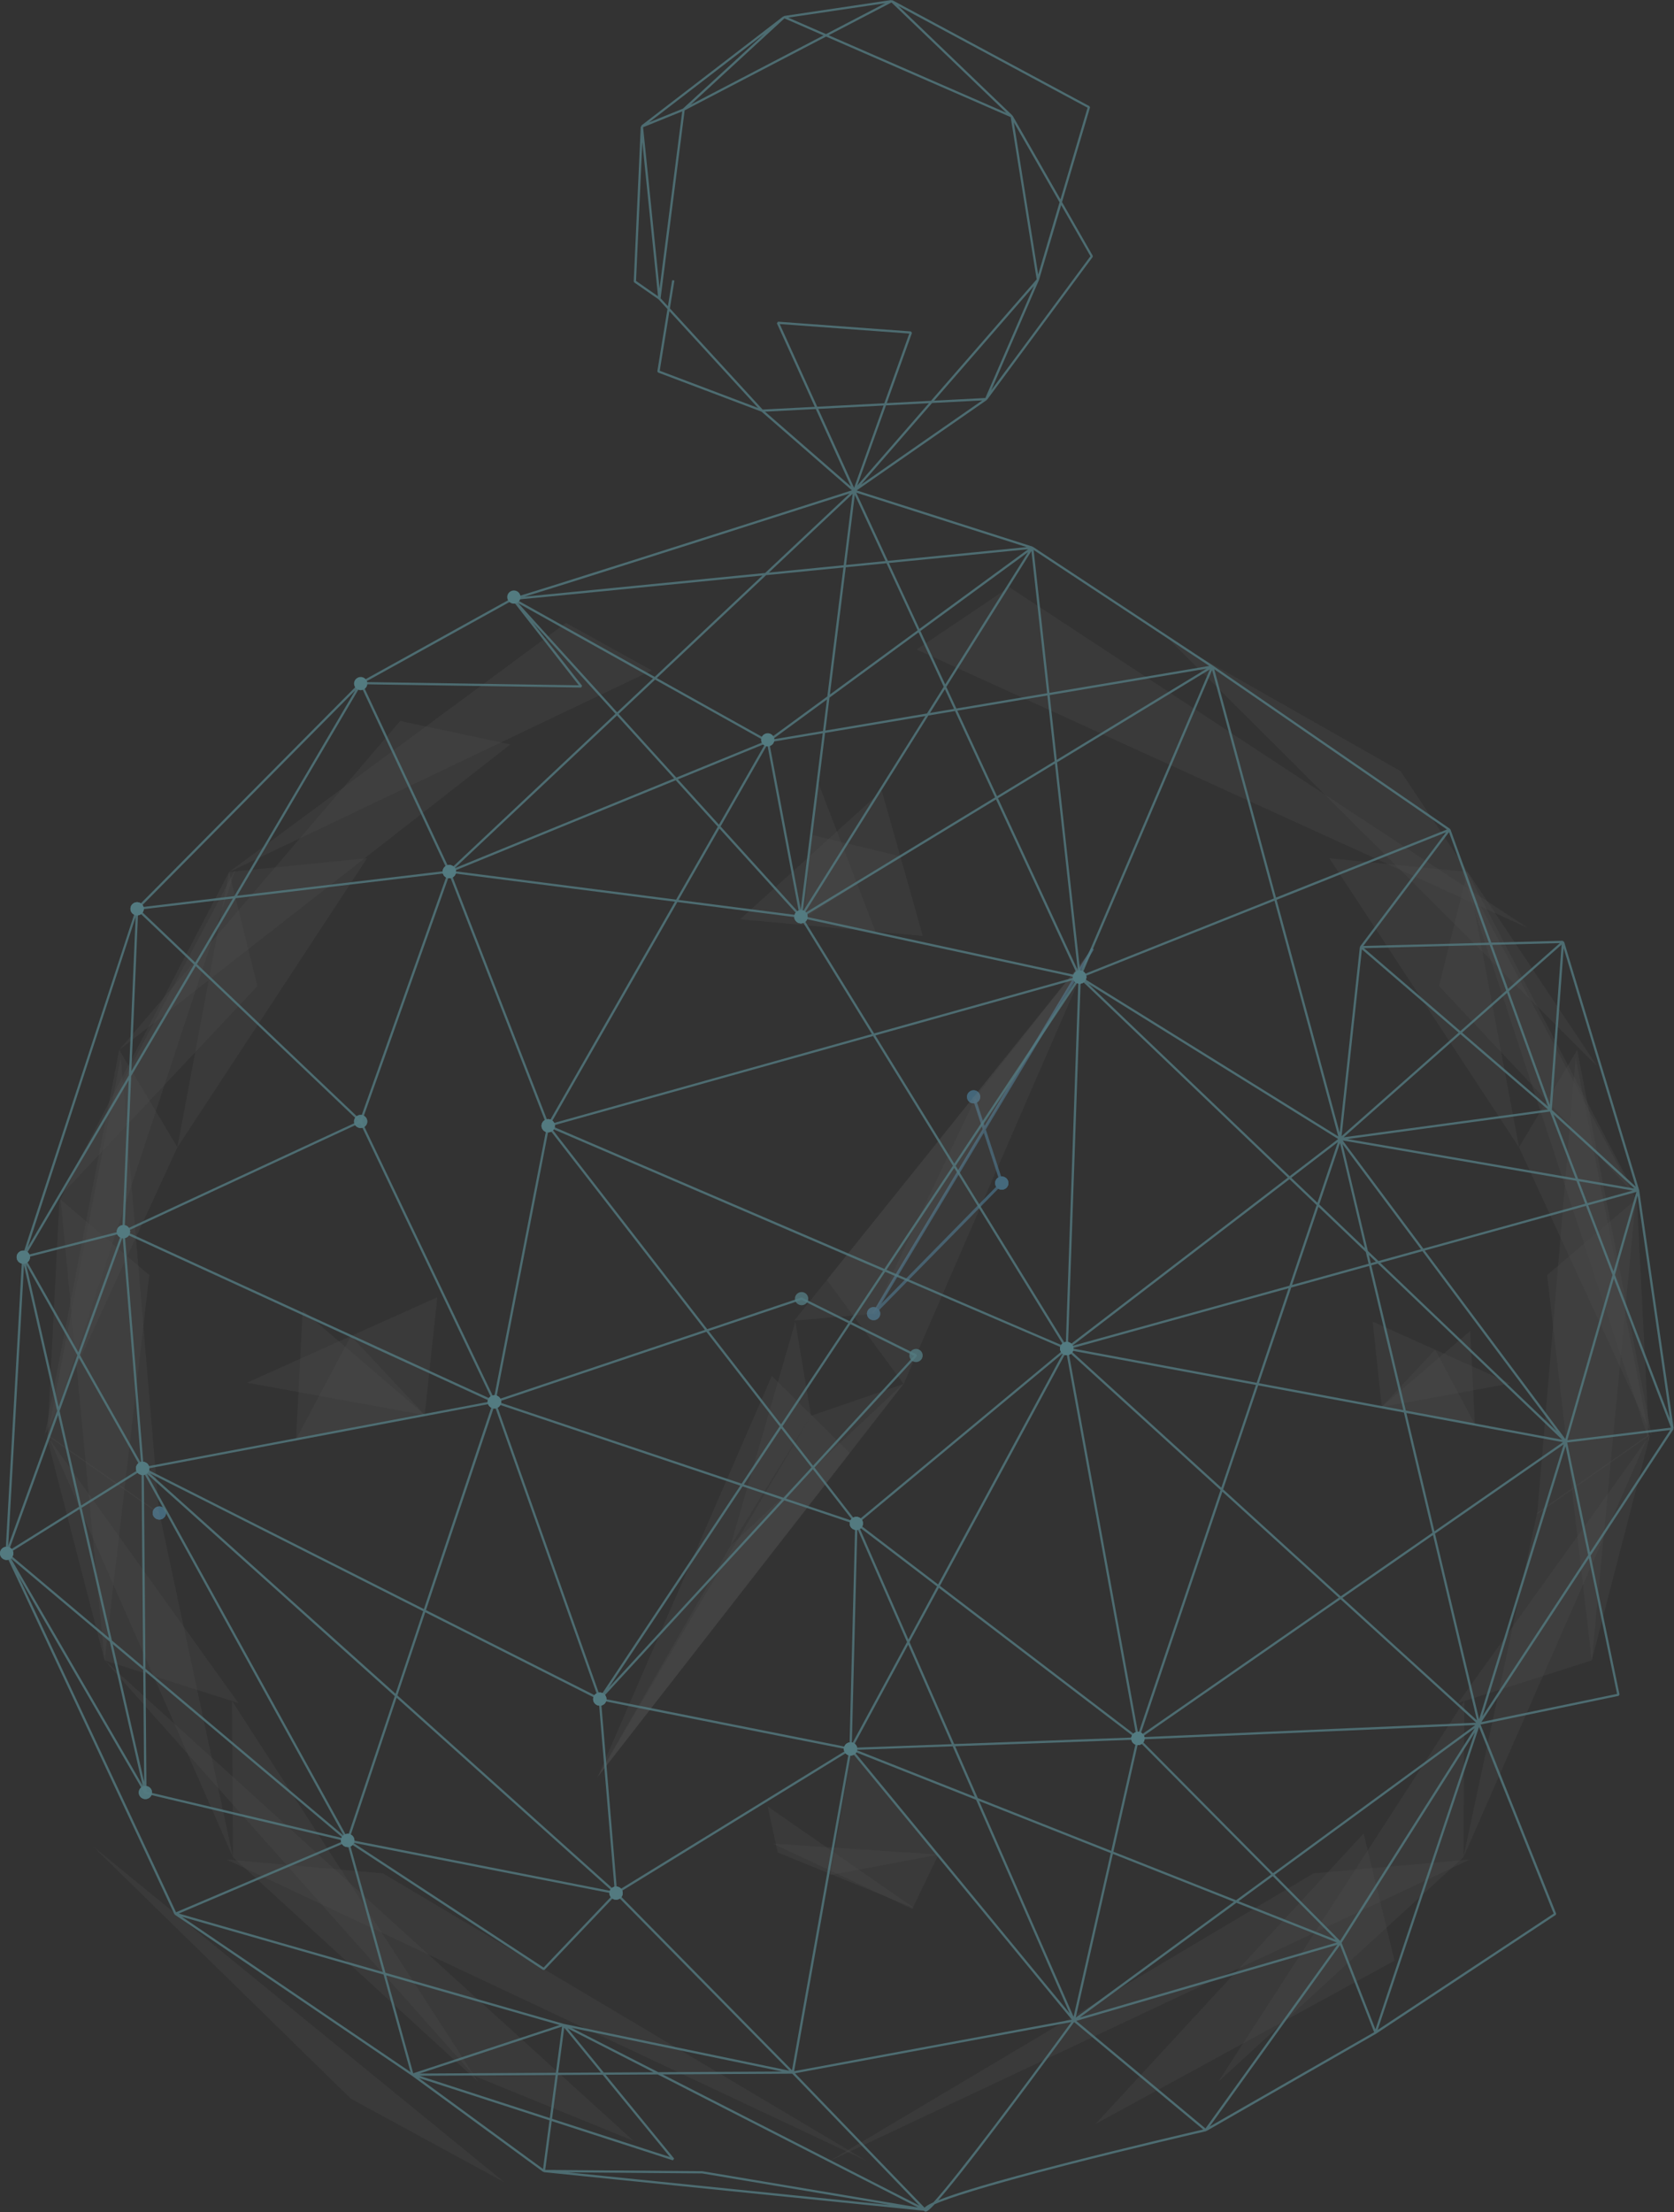 <svg viewBox="0 0 882 1165" fill="none" xmlns="http://www.w3.org/2000/svg">
<rect x="0" y="0" width="882" height="1165" fill="#333333" stroke="none"/>
<g opacity="0.5">
<g opacity="0.8">
<path opacity="0.8" d="M460.836 692.357L459.632 691.446L517.733 594.687L512.243 577.857L513.693 577.397L518.776 592.938L575.046 499.223L576.36 499.99L519.399 594.857L528.541 622.842L528.363 623.599L460.836 692.357ZM518.362 596.593L464.247 686.716L526.949 622.877L518.362 596.593Z" fill="#5FB9E9"/>
<path opacity="0.8" d="M457.036 693.122C457.295 693.757 457.738 694.302 458.311 694.688C458.883 695.074 459.558 695.284 460.251 695.291C460.944 695.298 461.623 695.102 462.203 694.728C462.783 694.353 463.238 693.817 463.51 693.187C463.782 692.558 463.859 691.862 463.731 691.19C463.603 690.517 463.276 689.896 462.791 689.407C462.306 688.918 461.685 688.582 461.007 688.441C460.329 688.3 459.624 688.361 458.981 688.616C458.554 688.786 458.165 689.037 457.836 689.355C457.507 689.673 457.244 690.052 457.064 690.471C456.883 690.889 456.788 691.339 456.783 691.794C456.778 692.249 456.864 692.7 457.036 693.122Z" fill="#5FB9E9"/>
<path opacity="0.8" d="M524.561 624.366C524.819 625.002 525.262 625.547 525.834 625.934C526.406 626.32 527.082 626.53 527.775 626.538C528.468 626.545 529.147 626.349 529.728 625.975C530.308 625.601 530.763 625.065 531.035 624.435C531.307 623.805 531.384 623.11 531.256 622.436C531.128 621.763 530.801 621.143 530.316 620.654C529.831 620.164 529.211 619.828 528.532 619.687C527.854 619.547 527.149 619.608 526.506 619.863C525.644 620.206 524.955 620.873 524.591 621.717C524.226 622.561 524.215 623.514 524.561 624.366Z" fill="#5FB9E9"/>
<path opacity="0.8" d="M509.718 578.938C509.977 579.573 510.421 580.118 510.993 580.504C511.565 580.891 512.24 581.1 512.933 581.107C513.626 581.114 514.305 580.918 514.885 580.544C515.466 580.169 515.92 579.633 516.192 579.004C516.464 578.374 516.541 577.679 516.413 577.006C516.285 576.333 515.958 575.713 515.473 575.223C514.988 574.734 514.368 574.398 513.69 574.257C513.011 574.116 512.306 574.177 511.663 574.432C511.236 574.602 510.846 574.853 510.517 575.171C510.188 575.489 509.925 575.868 509.745 576.287C509.564 576.705 509.469 577.155 509.464 577.61C509.46 578.065 509.546 578.516 509.718 578.938Z" fill="#5FB9E9"/>
<path opacity="0.8" d="M80.696 798.108C80.954 798.743 81.398 799.288 81.97 799.674C82.542 800.061 83.218 800.27 83.91 800.277C84.603 800.284 85.283 800.088 85.863 799.714C86.443 799.339 86.898 798.803 87.17 798.174C87.442 797.544 87.518 796.849 87.39 796.176C87.262 795.503 86.935 794.883 86.451 794.393C85.966 793.904 85.345 793.568 84.667 793.427C83.989 793.286 83.284 793.347 82.641 793.602C81.778 793.945 81.089 794.613 80.724 795.457C80.36 796.302 80.349 797.256 80.696 798.108Z" fill="#5FB9E9"/>
<path opacity="0.8" d="M80.696 798.108C80.954 798.743 81.398 799.288 81.97 799.674C82.542 800.061 83.218 800.27 83.91 800.277C84.603 800.284 85.283 800.088 85.863 799.714C86.443 799.339 86.898 798.803 87.17 798.174C87.442 797.544 87.518 796.849 87.39 796.176C87.262 795.503 86.935 794.883 86.451 794.393C85.966 793.904 85.345 793.568 84.667 793.427C83.989 793.286 83.284 793.347 82.641 793.602C81.778 793.945 81.089 794.613 80.724 795.457C80.36 796.302 80.349 797.256 80.696 798.108Z" fill="#5FB9E9"/>
<path opacity="0.8" d="M457.036 693.122C457.295 693.757 457.738 694.302 458.311 694.688C458.883 695.074 459.558 695.284 460.251 695.291C460.944 695.298 461.623 695.102 462.204 694.728C462.784 694.353 463.238 693.817 463.51 693.187C463.782 692.558 463.859 691.862 463.731 691.19C463.603 690.517 463.276 689.896 462.791 689.407C462.306 688.918 461.686 688.582 461.007 688.441C460.329 688.3 459.624 688.361 458.981 688.616C458.554 688.786 458.164 689.036 457.835 689.355C457.506 689.673 457.243 690.052 457.063 690.47C456.882 690.889 456.787 691.339 456.782 691.794C456.778 692.249 456.864 692.7 457.036 693.122Z" fill="#5FB9E9"/>
<path opacity="0.8" d="M524.561 624.366C524.819 625.002 525.262 625.547 525.834 625.934C526.406 626.32 527.082 626.53 527.775 626.538C528.468 626.545 529.147 626.349 529.728 625.975C530.308 625.601 530.763 625.065 531.035 624.435C531.307 623.805 531.384 623.11 531.256 622.436C531.128 621.763 530.801 621.143 530.316 620.654C529.831 620.164 529.211 619.828 528.532 619.687C527.854 619.547 527.149 619.608 526.506 619.863C525.644 620.206 524.955 620.873 524.591 621.717C524.226 622.561 524.215 623.514 524.561 624.366Z" fill="#5FB9E9"/>
<path opacity="0.8" d="M509.718 578.938C509.977 579.573 510.421 580.118 510.993 580.504C511.565 580.891 512.24 581.1 512.933 581.107C513.626 581.114 514.305 580.918 514.885 580.544C515.466 580.169 515.92 579.633 516.192 579.004C516.464 578.374 516.541 577.679 516.413 577.006C516.285 576.333 515.958 575.713 515.473 575.223C514.988 574.734 514.368 574.398 513.69 574.257C513.011 574.116 512.306 574.177 511.663 574.432C511.236 574.602 510.846 574.853 510.517 575.171C510.188 575.489 509.925 575.868 509.745 576.287C509.564 576.705 509.469 577.155 509.464 577.61C509.46 578.065 509.546 578.516 509.718 578.938Z" fill="#5FB9E9"/>
<path opacity="0.8" d="M80.696 798.108C80.954 798.743 81.398 799.288 81.97 799.674C82.542 800.061 83.218 800.27 83.91 800.277C84.603 800.284 85.283 800.088 85.863 799.714C86.443 799.339 86.898 798.803 87.17 798.174C87.442 797.544 87.518 796.849 87.39 796.176C87.262 795.503 86.935 794.883 86.451 794.393C85.966 793.904 85.345 793.568 84.667 793.427C83.989 793.286 83.284 793.347 82.641 793.602C81.778 793.945 81.089 794.613 80.724 795.457C80.36 796.302 80.349 797.256 80.696 798.108Z" fill="#5FB9E9"/>
<path opacity="0.8" d="M524.561 624.366C524.819 625.002 525.262 625.547 525.834 625.934C526.406 626.32 527.082 626.53 527.775 626.538C528.468 626.545 529.147 626.349 529.728 625.975C530.308 625.601 530.763 625.065 531.035 624.435C531.307 623.805 531.384 623.11 531.256 622.436C531.128 621.763 530.801 621.143 530.316 620.654C529.831 620.164 529.211 619.828 528.532 619.687C527.854 619.547 527.149 619.608 526.506 619.863C525.644 620.206 524.955 620.873 524.591 621.717C524.226 622.561 524.215 623.514 524.561 624.366Z" fill="#5FB9E9"/>
<g style="mix-blend-mode:screen" opacity="0.3">
<g style="mix-blend-mode:multiply" opacity="0.3">
<path d="M135.572 519.31L120.704 459.265L31.956 629.561L135.572 519.31Z" fill="white"/>
</g>
<g style="mix-blend-mode:multiply" opacity="0.3">
<path d="M193.364 452.011L120.705 459.265L93.457 604.212L193.364 452.011Z" fill="white"/>
</g>
<g style="mix-blend-mode:multiply" opacity="0.3">
<path d="M268.856 392.053L210.832 379.728L62.8 552.959L268.856 392.053Z" fill="white"/>
</g>
<g style="mix-blend-mode:multiply" opacity="0.3">
<path d="M343.367 353.079L298.208 328.067L120.705 459.265L343.367 353.079Z" fill="white"/>
</g>
<g style="mix-blend-mode:multiply" opacity="0.3">
<path d="M718.458 965.639L734.734 1032.58L577.298 1118.53L718.458 965.639Z" fill="white"/>
</g>
<g style="mix-blend-mode:multiply" opacity="0.3">
<path d="M476.116 728.86L427.296 745.626L314.932 935.752L476.116 728.86Z" fill="white"/>
</g>
<g style="mix-blend-mode:multiply" opacity="0.3">
<path d="M447.744 765.28L406.655 724.685L314.932 935.752L447.744 765.28Z" fill="white"/>
</g>
<g style="mix-blend-mode:multiply" opacity="0.3">
<path d="M460.289 691.83L514.339 577.408L575.703 499.612L460.289 691.83Z" fill="white"/>
</g>
<g style="mix-blend-mode:multiply" opacity="0.3">
<path d="M427.297 745.626L419.041 696.135L384.848 814.23L427.297 745.626Z" fill="white"/>
</g>
<g style="mix-blend-mode:multiply" opacity="0.3">
<path d="M575.703 499.612L418.478 695.514L460.289 691.83L575.703 499.612Z" fill="white"/>
</g>
<g style="mix-blend-mode:multiply" opacity="0.3">
<path d="M575.703 499.612L435.692 674.065L476.116 728.86L575.703 499.612Z" fill="white"/>
</g>
<g style="mix-blend-mode:multiply" opacity="0.3">
<path d="M461.536 491.371L422.892 482.46L430.896 411.686L461.536 491.371Z" fill="white"/>
</g>
<g style="mix-blend-mode:multiply" opacity="0.3">
<path d="M486.182 492.882L389.979 484.133L464.581 416.467L486.182 492.882Z" fill="white"/>
</g>
<g style="mix-blend-mode:multiply" opacity="0.3">
<path d="M223.779 745.223L130.186 728.179L230.366 683.235L223.779 745.223Z" fill="white"/>
</g>
<g style="mix-blend-mode:multiply" opacity="0.3">
<path d="M481.686 1004.91L404.497 951.42L409.76 975.577L481.686 1004.91Z" fill="white"/>
</g>
<g style="mix-blend-mode:multiply" opacity="0.3">
<path d="M494.411 976.734L448.792 922.241L437.448 987.464L494.411 976.734Z" fill="white"/>
</g>
<g style="mix-blend-mode:multiply" opacity="0.3">
<path d="M494.411 976.734L407.426 970.996L480.665 1005.35L494.411 976.734Z" fill="white"/>
</g>
<g style="mix-blend-mode:multiply" opacity="0.3">
<path d="M184.922 703.625L155.997 758.037L223.779 745.223L184.922 703.625Z" fill="white"/>
</g>
<g style="mix-blend-mode:multiply" opacity="0.3">
<path d="M427.406 439.643L423.823 483.447L474.344 451L427.406 439.643Z" fill="white"/>
</g>
<g style="mix-blend-mode:multiply" opacity="0.3">
<path d="M223.779 745.223L155.997 758.037L159.49 690.043L223.779 745.223Z" fill="white"/>
</g>
<g style="mix-blend-mode:multiply" opacity="0.3">
<path d="M728.037 740.945L795.777 728.609L723.269 696.08L728.037 740.945Z" fill="white"/>
</g>
<g style="mix-blend-mode:multiply" opacity="0.3">
<path d="M756.16 710.837L777.095 750.219L728.037 740.945L756.16 710.837Z" fill="white"/>
</g>
<g style="mix-blend-mode:multiply" opacity="0.3">
<path d="M728.037 740.945L777.095 750.219L774.567 701.007L728.037 740.945Z" fill="white"/>
</g>
<g style="mix-blend-mode:multiply" opacity="0.3">
<path d="M265.579 1149.16L49.153 972.539L184.881 1105.28L265.579 1149.16Z" fill="white"/>
</g>
<g style="mix-blend-mode:multiply" opacity="0.3">
<path d="M475.944 728.696L384.848 814.23L314.932 935.752L475.944 728.696Z" fill="white"/>
</g>
<g style="mix-blend-mode:multiply" opacity="0.3">
<path d="M201.742 986.613L456.484 1137.99L119.484 979.35L201.742 986.613Z" fill="white"/>
</g>
<g style="mix-blend-mode:multiply" opacity="0.3">
<path d="M122.25 895.824L251.768 1096.19L122.734 978.061L122.25 895.824Z" fill="white"/>
</g>
<g style="mix-blend-mode:multiply" opacity="0.3">
<path d="M55.117 874.434L333.742 1127.45L249.883 1093.27L55.117 874.434Z" fill="white"/>
</g>
<g style="mix-blend-mode:multiply" opacity="0.3">
<path d="M841.449 561.397L616.376 337.1L737.844 406.064L841.449 561.397Z" fill="white"/>
</g>
<g style="mix-blend-mode:multiply" opacity="0.3">
<path d="M804.802 488.609L531.752 309.229L482.974 342.043L804.802 488.609Z" fill="white"/>
</g>
<g style="mix-blend-mode:multiply" opacity="0.3">
<path d="M55.117 874.434L24.384 755.645L125.574 896.883L55.117 874.434Z" fill="white"/>
</g>
<g style="mix-blend-mode:multiply" opacity="0.3">
<path d="M93.457 604.212L62.8 552.959L23.577 755.958L93.457 604.212Z" fill="white"/>
</g>
<g style="mix-blend-mode:multiply" opacity="0.3">
<path d="M78.636 671.535L31.994 631.845L55.117 874.434L78.636 671.535Z" fill="white"/>
</g>
<g style="mix-blend-mode:multiply" opacity="0.3">
<path d="M122.734 978.061L25.114 755.564L83.948 796.816L122.734 978.061Z" fill="white"/>
</g>
<g style="mix-blend-mode:multiply" opacity="0.3">
<path d="M63.61 557.148L25.04 756.118L83.874 797.368L63.61 557.148Z" fill="white"/>
</g>
<g style="mix-blend-mode:multiply" opacity="0.3">
<path d="M24.884 759.175L31.305 632.526L123.957 457.973L24.884 759.175Z" fill="white"/>
</g>
<g style="mix-blend-mode:multiply" opacity="0.3">
<path d="M758.229 519.31L773.096 459.265L861.845 629.561L758.229 519.31Z" fill="white"/>
</g>
<g style="mix-blend-mode:multiply" opacity="0.3">
<path d="M700.437 452.011L773.096 459.265L800.344 604.212L700.437 452.011Z" fill="white"/>
</g>
<g style="mix-blend-mode:multiply" opacity="0.3">
<path d="M692.058 986.612L437.317 1137.99L774.316 979.35L692.058 986.612Z" fill="white"/>
</g>
<g style="mix-blend-mode:multiply" opacity="0.3">
<path d="M771.55 895.824L642.032 1096.19L771.066 978.061L771.55 895.824Z" fill="white"/>
</g>
<g style="mix-blend-mode:multiply" opacity="0.3">
<path d="M838.684 874.434L869.417 755.645L768.227 896.883L838.684 874.434Z" fill="white"/>
</g>
<g style="mix-blend-mode:multiply" opacity="0.3">
<path d="M800.344 604.212L831 552.959L870.224 755.958L800.344 604.212Z" fill="white"/>
</g>
<g style="mix-blend-mode:multiply" opacity="0.3">
<path d="M815.164 671.535L861.807 631.845L838.684 874.434L815.164 671.535Z" fill="white"/>
</g>
<g style="mix-blend-mode:multiply" opacity="0.3">
<path d="M771.067 978.061L868.687 755.564L809.852 796.816L771.067 978.061Z" fill="white"/>
</g>
<g style="mix-blend-mode:multiply" opacity="0.3">
<path d="M830.19 557.148L868.76 756.118L809.926 797.368L830.19 557.148Z" fill="white"/>
</g>
<g style="mix-blend-mode:multiply" opacity="0.3">
<path d="M868.916 759.175L862.496 632.526L769.844 457.973L868.916 759.175Z" fill="white"/>
</g>
</g>
<path opacity="0.8" d="M487.693 1164.77C487.587 1164.77 487.482 1164.75 487.381 1164.72C487.163 1164.65 486.981 1164.5 486.875 1164.3L286.522 1143.96V1143.71L286.216 1143.84L216.954 1093.12L92.092 1008.35L92.157 1008.22L91.884 1008.11L2.949 818.311L2.99 818.281L3.045 818.062L2.894 818.033L11.664 662.051L11.76 661.932L11.691 661.897L71.8 478.198L189.698 359.344L189.742 359.387L189.794 359.354L189.832 359.241L269.893 314.894L270.025 314.921L270.109 314.826C272.927 314.453 387.66 277.842 448.844 258.241L401.247 216.802L346.716 196.183L346.338 195.54L351.672 162.763L346.992 157.658L334.157 148.739L333.906 148.231L337.601 66.607L338.08 66.594L337.831 66.166L412.826 8.527L413.05 8.798L413.102 8.416L469.726 0L469.855 0.397L470.101 0.068L574.029 55.934L574.302 56.62L559.561 106.411L575.741 134.69L575.706 135.328L520.05 210.532L519.818 210.402L519.911 210.673L451.369 258.287L544.037 287.877L544.018 288.047L544.182 287.947L639.086 350.57H639.1L763.984 436.502L763.954 436.751L764.206 436.789L785.747 496.431L823.48 495.458L823.669 495.922L824.068 495.879L863.617 626.693L863.497 626.772H863.637L881.816 752.274L881.518 752.35L881.726 752.68L838.071 819.214L853.291 892.429L852.826 893.126L780.063 908.227L819.91 1007.8L819.689 1008.5L725.083 1071.02H725.064L725.048 1071.05L635.56 1122.34L635.44 1122.21L635.396 1122.41C635.027 1122.49 597.942 1131.03 561.367 1140.42C517.378 1151.72 499.584 1157.72 492.496 1160.82C489.282 1164.25 488.223 1164.77 487.693 1164.77ZM418.871 1091.89L487.14 1162.68C487.673 1162.05 488.924 1161.15 491.823 1159.84C504.237 1146.31 539.74 1098.87 564.477 1064.9L418.871 1091.89ZM287.263 1142.78L370.044 1143.46L483.647 1162.53L346.549 1092.5L319.06 1092.66L355.19 1136.81L354.542 1137.74L290.699 1117.06L287.263 1142.78ZM349.137 1092.49L484.451 1161.61L417.433 1092.1L349.137 1092.49ZM299.278 1144.06L469.351 1161.33L369.942 1144.63L299.278 1144.06ZM565.94 1064.91C563.205 1068.65 546.163 1092.01 528.85 1114.96C509.918 1140.05 499.822 1152.57 494.326 1158.78C502.984 1155.29 521.5 1149.43 561.055 1139.27C594.006 1130.81 627.373 1123.03 633.949 1121.51L565.94 1064.91ZM220.636 1094.34L286.123 1142.29L289.542 1116.67L220.636 1094.34ZM290.861 1115.86L352.996 1135.99L317.539 1092.66L293.935 1092.8L290.861 1115.86ZM567.078 1064.3L635.142 1120.95L704.71 1024.16L567.078 1064.3ZM706.039 1024.35L637.341 1119.94L724.003 1070.27L706.039 1024.35ZM220.989 1093.21L289.701 1115.48L292.726 1092.81L220.989 1093.21ZM296.132 1067.3L221.063 1092.03L292.887 1091.62L296.132 1067.3ZM203.449 1040.3L217.72 1091.89L294.838 1066.48L203.449 1040.3ZM297.275 1067.89L294.105 1091.62L316.59 1091.49L297.275 1067.89ZM299.122 1068.27L318.119 1091.49L344.284 1091.34L299.122 1068.27ZM301.036 1067.92L346.85 1091.32L412.068 1090.96L301.036 1067.92ZM95.839 1009.46L216.303 1091.24L202.106 1039.91L95.839 1009.46ZM448.513 922.46L418.423 1090.78L564.737 1063.65L448.513 922.46ZM296.996 1065.88L415.882 1090.54L324.608 997.867L286.943 1037.39L286.175 1037.48L184.189 970.65L203.085 1038.95L296.996 1065.88ZM325.538 997.118L417.282 1090.27L447.317 922.279L325.538 997.118ZM779.27 909.524L725.844 1069.08L818.6 1007.79L779.27 909.524ZM706.86 1023.18L724.698 1068.78L777.106 912.27L706.86 1023.18ZM586.36 976.361L566.774 1062.62L650.137 1001.58L586.36 976.361ZM651.445 1002.1L568.905 1062.53L704.37 1023.03L651.445 1002.1ZM515.871 948.49L565.656 1062.14L585.236 975.923L515.871 948.49ZM450.072 922.473L563.569 1060.35L514.284 947.866L450.072 922.473ZM94.209 1007.76L201.734 1038.57L182.799 970.099L94.209 1007.76ZM186.052 970.458L286.421 1036.21L323.426 997.372L186.052 970.458ZM671.572 987.356L706.08 1022.16L777.04 910.132L671.572 987.356ZM652.564 1001.27L703.771 1021.52L670.601 988.067L652.564 1001.27ZM9.815 830.138L92.751 1007.09L181.317 969.447L76.478 944.595L76.204 944.274L76.087 944.317L9.815 830.138ZM586.62 975.193L651.259 1000.75L669.756 987.21L599.904 916.749L586.62 975.193ZM183.962 968.839L322.589 996.007L208.964 894.113L183.962 968.839ZM316.664 895.567L325.103 995.991L446.541 921.362L316.664 895.567ZM209.374 892.891L323.864 995.556L315.436 895.213L224.053 849.101L209.374 892.891ZM600.905 916.089L670.73 986.515L777.306 908.478L600.905 916.089ZM515.181 946.949L585.482 974.747L598.809 916.173L503.252 919.657L515.181 946.949ZM77.186 943.557L180.904 968.136L76.661 880.41L77.186 943.557ZM77.359 776.113L183.046 967.807L207.998 893.251L77.359 776.113ZM76.634 878.845L181.12 966.785L75.775 775.699L76.634 878.845ZM450.983 921.549L513.6 946.311L501.942 919.695L450.983 921.549ZM5.734 820.719L75.146 940.322L57.866 864.593L5.734 820.719ZM59.387 865.855L75.958 938.492L75.455 879.38L59.387 865.855ZM478.499 866.145L449.18 920.446L501.452 918.554L478.499 866.145ZM317.173 894.448L447.569 920.346L450.578 802.705L413.198 790.154L317.173 894.448ZM451.708 804.987L448.814 918.584L477.902 864.772L451.708 804.987ZM479.218 864.818L502.743 918.487L597.893 915.013L494.663 836.241L479.218 864.818ZM706.293 842.228L601.572 914.876L777.768 907.265L706.293 842.228ZM495.237 835.171L598.686 914.138L561.785 711.984L495.237 835.171ZM644.046 785.583L600.702 914.032L705.402 841.409L644.046 785.583ZM562.975 711.846L599.726 913.173L643.072 784.716L562.975 711.846ZM837.146 820.627L780.523 906.921L852.003 892.091L837.146 820.627ZM707.297 841.541L778.206 906.054L755.026 808.435L707.297 841.541ZM756.079 807.706L779.311 905.519L823.899 760.65L756.079 807.706ZM824.87 761.586L781.042 903.951L836.794 818.973L824.87 761.586ZM224.438 847.963L314.982 893.64L260.546 740.123L224.438 847.963ZM261.487 739.228L316.196 893.516L390.075 782.405L261.487 739.228ZM78.896 775.87L208.433 892.024L222.958 848.558L78.896 775.87ZM391.246 782.794L320.713 888.872L411.951 789.754L391.246 782.794ZM58.946 863.947L75.441 877.834L74.566 774.391L43.007 794.097L58.946 863.947ZM452.649 804.173L478.611 863.437L493.702 835.509L452.649 804.173ZM4.514 818.133L57.428 862.664L41.934 794.765L4.514 818.133ZM76.978 773.575L223.344 847.417L259.613 739.036L76.978 773.575ZM644.453 784.359L706.395 840.717L754.73 807.203L739.699 743.909L662.931 729.612L644.453 784.359ZM452.135 802.276L494.26 834.439L560.067 712.63L452.135 802.276ZM825.699 759.691L837.735 817.554L880.014 753.107L825.699 759.691ZM30.615 745.158L4.669 816.649L41.658 793.538L30.615 745.158ZM12.632 666.345L4.33 814.044L30.126 743.004L12.632 666.345ZM740.99 744.145L755.786 806.462L823.48 759.512L740.99 744.145ZM429.116 772.872L451.273 801.449L560.948 710.365L466.389 669.778L448.715 696.352L482.908 713.325L483.081 714.252L429.116 772.872ZM414.071 789.216L449.511 801.108L428.303 773.751L414.071 789.216ZM31.381 743.082L42.744 792.873L74.369 773.126L41.543 715.074L31.381 743.082ZM391.914 781.778L412.832 788.805L427.556 772.81L411.584 752.207L391.914 781.778ZM564.017 711.182L643.493 783.486L661.744 729.385L564.017 711.182ZM262.349 738.277L390.743 781.375L410.81 751.196L372.191 701.384L262.349 738.277ZM65.692 649.626L75.684 772.632L258.552 738.055L65.692 649.626ZM412.274 751.164L428.372 771.929L481.664 714.047L448.051 697.357L412.274 751.164ZM42.077 713.595L74.336 770.67L64.647 651.434L42.077 713.595ZM850.299 673.324L825.803 758.491L880.391 751.872L850.299 673.324ZM740.684 742.885L823.116 758.242L725.956 665.443L722.526 666.394L740.684 742.885ZM750.684 658.591L824.741 757.861L849.595 671.464L835.645 635.058L750.684 658.591ZM727.288 665.078L820.263 753.869L749.459 658.94L727.288 665.078ZM373.386 700.987L411.505 750.158L446.992 696.811L422.315 684.562L373.386 700.987ZM850.851 671.416L879.847 747.142L862.838 629.699L850.851 671.416ZM663.314 728.474L739.412 742.645L721.358 666.713L680.326 678.081L663.314 728.474ZM13.768 665.932L30.878 740.931L40.777 713.703L13.768 665.932ZM289.156 594.295L261.282 737.39L371.42 700.398L289.156 594.295ZM66.436 648.645L259.255 737.05L189.731 591.406L66.436 648.645ZM190.661 590.584L260.256 736.385L288.202 592.941L236.764 460.757L190.661 590.584ZM564.693 710.106L662.121 728.252L678.92 678.467L564.693 710.106ZM13.174 662.453L41.303 712.214L64.078 649.491L13.174 662.453ZM569.406 515.936L562.701 708.976L678.545 620.18L569.406 515.936ZM467.054 668.772L560.576 708.941L502.765 615.066L467.054 668.772ZM679.423 621.009L564.852 708.83L679.382 677.113L693.71 634.653L679.423 621.009ZM503.49 613.982L561.542 708.23L568.172 516.682L503.49 613.982ZM290.702 594.344L372.618 700L422.154 683.362L422.616 683.397L447.637 695.83L465.27 669.316L290.702 594.344ZM694.665 635.561L680.772 676.727L721.098 665.562L719.634 659.407L694.665 635.561ZM836.802 634.75L850.14 669.567L862.176 627.726L836.802 634.75ZM290.603 592.992L465.946 668.283L502.084 613.939L460.013 545.632L290.603 592.992ZM721.226 660.926L722.249 665.251L724.958 664.502L721.226 660.926ZM720.717 658.799L726.281 664.118L748.685 657.918L707.336 602.484L720.717 658.799ZM67.809 568.859L13.513 661.156L64.447 648.183L67.809 568.859ZM707.464 600.647L749.929 657.588L835.221 633.966L830.59 621.877L707.464 600.647ZM695.097 634.32L719.142 657.294L706.012 601.99L695.097 634.32ZM71.458 482.93L14.561 657.029L67.927 566.324L71.458 482.93ZM69.103 566.665L65.67 647.699L188.987 590.449L103.146 508.812L69.103 566.665ZM831.96 622.107L836.381 633.634L860.346 626.999L831.96 622.107ZM680.378 620.274L694.129 633.407L704.904 601.474L680.378 620.274ZM831.47 620.815L861.139 625.936L818.466 586.879L831.47 620.815ZM817.621 584.489L861.845 624.955L823.858 499.304L817.621 584.489ZM709.978 599.882L830.1 620.585L816.614 585.384L709.978 599.882ZM573.405 518.126L679.505 619.447L705.052 599.863L573.405 518.126ZM461.216 545.307L502.795 612.855L567.464 515.596L461.216 545.307ZM769.444 544.613L707.954 598.963L815.616 584.327L769.444 544.613ZM570.164 514.715L705.125 598.501L671.509 474.341L570.164 514.715ZM717.558 499.987L706.86 598.347L768.536 543.832L717.558 499.987ZM672.631 473.887L705.848 596.592L716.491 498.733L716.713 498.647L716.609 498.444L761.886 438.324L672.631 473.887ZM356.886 475.057L290.062 591.927L459.362 544.594L421.648 483.368L356.886 475.057ZM237.661 459.762L288.929 591.506L355.606 474.881L237.661 459.762ZM103.756 507.761L189.761 589.554L235.856 459.746L124.192 473.027L103.756 507.761ZM770.341 543.818L815.67 582.806L794.03 522.885L770.341 543.818ZM794.996 522.034L816.606 581.892L822.783 497.466L794.996 522.034ZM72.782 479.949L69.21 564.13L102.248 507.971L72.782 479.949ZM423.248 483.69L460.554 544.259L566.394 514.672L423.248 483.69ZM718.639 499.35L769.436 543.037L793.595 521.685L784.908 497.631L718.639 499.35ZM786.171 497.604L794.558 520.828L821.883 496.679L786.171 497.604ZM423.59 482.552L567.811 513.766L524.791 421.026L423.59 482.552ZM638.627 352.865L569.967 513.531L671.198 473.192L638.627 352.865ZM556.957 401.474L569.206 512.272L637.483 352.516L556.957 401.474ZM525.822 420.394L567.866 511.02L555.83 402.153L525.822 420.394ZM73.57 479.044L102.872 506.92L122.704 473.206L73.57 479.044ZM763.451 438.232L718.302 498.179L784.484 496.471L763.451 438.232ZM357.51 473.952L420.483 482.03L379.038 436.316L357.51 473.952ZM489.145 376.825L423.853 481.006L524.285 419.945L503.186 374.457L489.145 376.825ZM379.659 435.229L421.032 480.849L404.291 392.155L379.659 435.229ZM434.715 385.982L422.953 480.214L487.597 377.085L434.715 385.982ZM405.279 390.934L421.891 478.955L433.482 386.187L405.279 390.934ZM187.214 363.546L73.876 477.825L123.47 471.925L187.214 363.546ZM239.043 458.746L356.243 473.781L378.195 435.386L356.024 410.934L239.043 458.746ZM639.754 352.446L672.305 472.719L762.389 436.848L639.754 352.446ZM190.078 361.038L124.944 471.746L235.851 458.557L190.078 361.038ZM191.082 360.365L236.934 458.051L324.274 375.925L280.649 327.816L306.685 361.152L306.206 362.103L191.082 360.365ZM325.073 376.803L239.478 457.286L355.187 409.988L325.073 376.803ZM357.192 410.456L378.816 434.299L403.203 391.652L357.192 410.456ZM504.406 374.255L525.313 419.321L555.677 400.858L551.847 366.263L504.406 374.255ZM325.94 375.99L356.347 409.52L403.225 390.371L345.151 357.938L325.94 375.99ZM553.034 366.071L556.804 400.174L635.812 352.141L553.034 366.071ZM346.054 357.087L404.532 389.744L435.908 366.771L444.388 298.877L407.068 302.564L403.671 302.899L346.054 357.087ZM435.705 368.392L406.942 389.452L433.635 384.963L435.705 368.392ZM437.032 367.419L434.868 384.76L488.423 375.747L497.248 361.668L483.97 333.043L437.032 367.419ZM497.847 362.96L489.999 375.485L502.669 373.349L497.847 362.96ZM273.075 317.699L325.141 375.114L344.049 357.335L273.075 317.699ZM498.604 361.754L503.889 373.141L551.724 365.092L543.444 290.21L498.604 361.754ZM445.624 298.75L437.245 365.792L483.475 331.938L467.092 296.626L445.624 298.75ZM544.593 289.634L552.914 364.892L637.166 350.714L544.593 289.634ZM192.368 359.203L304.981 360.906L270.044 316.175L192.368 359.203ZM484.952 332.319L498.005 360.46L541.699 290.755L484.952 332.319ZM272.109 315.802L344.96 356.479L401.742 303.086C369.335 306.286 337.317 309.445 312.996 311.837C300.167 313.099 289.471 314.148 281.99 314.875C276.869 315.375 273.868 315.667 272.109 315.799V315.802ZM468.328 296.499L484.435 331.213L541.745 289.237C533.799 290.028 504.71 292.91 468.328 296.499ZM447.725 259.849C427.814 266.228 305.397 305.418 276.385 314.237C294.348 312.494 348.341 307.169 403.154 301.756L447.725 259.849ZM449.243 260.052L405.093 301.564L444.544 297.667L449.243 260.052ZM450.376 260.625L445.764 297.545C452.876 296.845 459.829 296.156 466.553 295.491L450.376 260.625ZM451.152 259.46L467.811 295.369L540.944 288.134L451.152 259.46ZM431.126 215.351L450.001 256.895L465.535 213.57L431.126 215.351ZM403.071 216.802L448.36 256.228L429.821 215.416L403.071 216.802ZM466.807 213.505L451.678 255.703L489.427 212.335L466.807 213.505ZM491.093 212.248L453.634 255.265L517.526 210.881L491.093 212.248ZM352.953 162.407L401.816 215.686L429.304 214.267L409.317 170.245L409.907 169.412L479.97 174.547L480.49 175.334L467.234 212.297L490.516 211.094L546.212 147.125L532.516 61.672L435.257 19.263L360.732 58.115L348.059 157.09L351.913 161.29L354.148 147.56L355.332 147.747L352.953 162.407ZM347.605 195.251L399.441 214.851L352.704 163.885L347.605 195.251ZM410.824 170.655L430.579 214.194L465.932 212.367L479.09 175.666L410.824 170.655ZM544.771 150.601L492.168 211.008L519.164 209.613L544.771 150.601ZM547.276 147.46L547.397 147.536L522.195 205.645L574.54 134.938L559.115 107.994L547.416 147.468L547.276 147.46ZM335.112 147.947L346.707 156.031L338.425 74.786L335.112 147.947ZM338.838 67.01L347.501 152.02L359.457 58.655L338.838 67.01ZM534.149 64.399L547.005 144.609L558.273 106.551L534.149 64.399ZM533.561 60.969L558.743 104.967L573.028 56.736L473.353 3.16L533.457 60.837L533.306 61.058L533.561 60.969ZM402.847 17.679L342 64.437L359.832 57.215L402.847 17.679ZM436.592 18.557L530.229 59.391L469.718 1.303L436.592 18.557ZM413.294 9.689L363.886 55.142L433.862 18.654L413.294 9.689ZM415.304 9.273L435.199 17.949L466.414 1.681L415.304 9.273Z" fill="#82E5F3"/>
<path d="M186.786 361.3C187.044 361.936 187.488 362.482 188.06 362.869C188.633 363.256 189.309 363.466 190.002 363.473C190.696 363.481 191.376 363.285 191.957 362.91C192.538 362.535 192.993 361.998 193.266 361.368C193.538 360.738 193.614 360.041 193.486 359.368C193.358 358.694 193.03 358.073 192.545 357.584C192.059 357.094 191.438 356.758 190.759 356.617C190.08 356.477 189.374 356.538 188.731 356.794C188.303 356.964 187.914 357.215 187.585 357.533C187.256 357.851 186.994 358.23 186.813 358.649C186.632 359.067 186.537 359.517 186.532 359.972C186.528 360.426 186.614 360.878 186.786 361.3Z" fill="#82E5F3"/>
<path d="M401.25 390.917C401.508 391.553 401.952 392.099 402.525 392.486C403.097 392.873 403.773 393.083 404.467 393.09C405.161 393.098 405.841 392.902 406.422 392.527C407.003 392.152 407.458 391.615 407.73 390.985C408.002 390.354 408.079 389.658 407.951 388.985C407.822 388.311 407.495 387.69 407.009 387.201C406.524 386.711 405.902 386.375 405.223 386.234C404.544 386.094 403.838 386.155 403.195 386.411C402.768 386.581 402.378 386.832 402.049 387.15C401.72 387.468 401.458 387.847 401.277 388.266C401.097 388.684 401.001 389.134 400.997 389.589C400.992 390.043 401.078 390.495 401.25 390.917Z" fill="#82E5F3"/>
<path d="M267.498 315.735C267.756 316.371 268.2 316.917 268.773 317.304C269.345 317.691 270.021 317.901 270.715 317.909C271.409 317.916 272.089 317.72 272.67 317.345C273.251 316.97 273.706 316.434 273.978 315.803C274.25 315.173 274.327 314.477 274.199 313.803C274.07 313.13 273.743 312.509 273.257 312.019C272.772 311.53 272.15 311.193 271.471 311.053C270.792 310.912 270.086 310.974 269.443 311.23C269.016 311.399 268.626 311.65 268.297 311.968C267.968 312.287 267.706 312.666 267.526 313.084C267.345 313.503 267.25 313.952 267.245 314.407C267.24 314.862 267.326 315.313 267.498 315.735Z" fill="#82E5F3"/>
<path opacity="0.8" d="M565.604 515.888C565.862 516.523 566.306 517.068 566.878 517.454C567.45 517.84 568.125 518.05 568.818 518.057C569.511 518.064 570.191 517.868 570.771 517.494C571.351 517.119 571.805 516.583 572.077 515.953C572.349 515.324 572.426 514.628 572.298 513.955C572.17 513.283 571.843 512.662 571.358 512.173C570.873 511.684 570.253 511.348 569.575 511.207C568.897 511.066 568.191 511.127 567.548 511.382C566.686 511.725 565.997 512.392 565.632 513.237C565.268 514.082 565.257 515.035 565.604 515.888Z" fill="#82E5F3"/>
<path opacity="0.8" d="M596.298 916.849C596.557 917.484 597 918.029 597.573 918.415C598.145 918.801 598.82 919.011 599.513 919.018C600.206 919.025 600.885 918.829 601.465 918.454C602.045 918.08 602.5 917.544 602.772 916.914C603.044 916.284 603.121 915.589 602.993 914.916C602.865 914.243 602.538 913.623 602.053 913.134C601.568 912.645 600.947 912.308 600.269 912.168C599.591 912.027 598.886 912.088 598.243 912.343C597.381 912.686 596.691 913.353 596.327 914.198C595.962 915.043 595.952 915.996 596.298 916.849Z" fill="#82E5F3"/>
<path opacity="0.8" d="M447.927 803.592C448.186 804.227 448.629 804.772 449.202 805.158C449.774 805.544 450.449 805.754 451.142 805.761C451.835 805.768 452.514 805.572 453.094 805.198C453.674 804.823 454.129 804.287 454.401 803.658C454.673 803.028 454.75 802.332 454.622 801.66C454.494 800.987 454.167 800.366 453.682 799.877C453.197 799.388 452.576 799.052 451.898 798.911C451.22 798.77 450.515 798.831 449.872 799.086C449.445 799.256 449.056 799.507 448.727 799.825C448.398 800.143 448.135 800.522 447.955 800.941C447.774 801.359 447.679 801.809 447.674 802.264C447.669 802.719 447.755 803.17 447.927 803.592Z" fill="#82E5F3"/>
<path opacity="0.8" d="M444.897 922.368C445.155 923.003 445.598 923.548 446.17 923.934C446.742 924.321 447.417 924.531 448.11 924.538C448.803 924.545 449.483 924.349 450.063 923.975C450.643 923.601 451.098 923.065 451.37 922.436C451.642 921.806 451.72 921.111 451.592 920.438C451.464 919.765 451.138 919.145 450.653 918.656C450.169 918.166 449.548 917.829 448.871 917.688C448.193 917.547 447.487 917.608 446.844 917.862C446.417 918.031 446.027 918.282 445.698 918.6C445.369 918.919 445.106 919.298 444.925 919.716C444.744 920.135 444.649 920.584 444.644 921.039C444.639 921.494 444.725 921.946 444.897 922.368Z" fill="#82E5F3"/>
<path opacity="0.8" d="M321.347 998.291C321.605 998.927 322.049 999.473 322.621 999.86C323.194 1000.25 323.869 1000.46 324.563 1000.47C325.256 1000.47 325.937 1000.28 326.518 999.903C327.099 999.528 327.554 998.992 327.827 998.362C328.099 997.731 328.176 997.035 328.048 996.362C327.921 995.688 327.593 995.067 327.108 994.577C326.623 994.088 326.002 993.751 325.323 993.61C324.644 993.469 323.938 993.53 323.295 993.785C322.432 994.128 321.742 994.795 321.377 995.64C321.011 996.485 321.001 997.438 321.347 998.291Z" fill="#82E5F3"/>
<path opacity="0.8" d="M444.897 922.368C445.155 923.003 445.598 923.548 446.17 923.934C446.742 924.321 447.417 924.531 448.11 924.538C448.803 924.545 449.483 924.349 450.063 923.975C450.643 923.601 451.098 923.065 451.37 922.436C451.642 921.806 451.72 921.111 451.592 920.438C451.464 919.765 451.138 919.145 450.653 918.656C450.169 918.166 449.548 917.829 448.871 917.688C448.193 917.547 447.487 917.608 446.844 917.862C446.417 918.031 446.027 918.282 445.698 918.6C445.369 918.919 445.106 919.298 444.925 919.716C444.744 920.135 444.649 920.584 444.644 921.039C444.639 921.494 444.725 921.946 444.897 922.368Z" fill="#82E5F3"/>
<path opacity="0.8" d="M312.766 896.127C313.025 896.762 313.468 897.307 314.041 897.693C314.613 898.079 315.288 898.289 315.981 898.296C316.674 898.303 317.353 898.107 317.933 897.732C318.513 897.358 318.968 896.822 319.24 896.192C319.512 895.562 319.589 894.867 319.461 894.194C319.333 893.521 319.006 892.901 318.521 892.412C318.036 891.923 317.415 891.586 316.737 891.446C316.059 891.305 315.354 891.366 314.711 891.621C314.284 891.79 313.895 892.042 313.566 892.36C313.237 892.678 312.974 893.057 312.794 893.476C312.613 893.894 312.518 894.343 312.513 894.798C312.508 895.253 312.594 895.705 312.766 896.127Z" fill="#82E5F3"/>
<path opacity="0.8" d="M321.347 998.291C321.605 998.927 322.049 999.473 322.621 999.86C323.194 1000.25 323.869 1000.46 324.563 1000.47C325.256 1000.47 325.937 1000.28 326.518 999.903C327.099 999.528 327.554 998.992 327.827 998.362C328.099 997.731 328.176 997.035 328.048 996.362C327.921 995.688 327.593 995.067 327.108 994.577C326.623 994.088 326.002 993.751 325.323 993.61C324.644 993.469 323.938 993.53 323.295 993.785C322.432 994.128 321.742 994.795 321.377 995.64C321.011 996.485 321.001 997.438 321.347 998.291Z" fill="#82E5F3"/>
<path opacity="0.8" d="M179.938 970.569C180.196 971.205 180.64 971.751 181.213 972.138C181.785 972.525 182.461 972.735 183.155 972.742C183.848 972.75 184.529 972.554 185.11 972.179C185.69 971.804 186.146 971.267 186.418 970.637C186.69 970.007 186.767 969.31 186.639 968.637C186.51 967.963 186.183 967.342 185.697 966.853C185.212 966.363 184.59 966.027 183.911 965.886C183.232 965.746 182.526 965.807 181.883 966.063C181.456 966.233 181.066 966.484 180.737 966.802C180.408 967.12 180.146 967.499 179.965 967.918C179.785 968.336 179.689 968.786 179.685 969.241C179.68 969.695 179.766 970.147 179.938 970.569Z" fill="#82E5F3"/>
<path opacity="0.8" d="M321.347 998.291C321.605 998.927 322.049 999.473 322.621 999.86C323.194 1000.25 323.869 1000.46 324.563 1000.47C325.256 1000.47 325.937 1000.28 326.518 999.903C327.099 999.528 327.554 998.992 327.827 998.362C328.099 997.731 328.176 997.035 328.048 996.362C327.921 995.688 327.593 995.067 327.108 994.577C326.623 994.088 326.002 993.751 325.323 993.61C324.644 993.469 323.938 993.53 323.295 993.785C322.432 994.128 321.742 994.795 321.377 995.64C321.011 996.485 321.001 997.438 321.347 998.291Z" fill="#82E5F3"/>
<path opacity="0.8" d="M71.901 774.618C72.16 775.253 72.603 775.798 73.176 776.185C73.748 776.571 74.423 776.781 75.116 776.788C75.809 776.795 76.488 776.599 77.069 776.224C77.649 775.85 78.103 775.314 78.375 774.684C78.647 774.054 78.724 773.359 78.596 772.686C78.468 772.013 78.141 771.393 77.656 770.904C77.171 770.414 76.551 770.078 75.873 769.937C75.194 769.796 74.489 769.858 73.846 770.113C73.419 770.282 73.029 770.533 72.7 770.851C72.371 771.169 72.109 771.548 71.928 771.967C71.747 772.385 71.652 772.835 71.647 773.29C71.643 773.745 71.729 774.196 71.901 774.618Z" fill="#82E5F3"/>
<path opacity="0.8" d="M179.938 970.569C180.196 971.205 180.64 971.751 181.213 972.138C181.785 972.525 182.461 972.735 183.155 972.742C183.848 972.75 184.529 972.554 185.11 972.179C185.69 971.804 186.146 971.267 186.418 970.637C186.69 970.007 186.767 969.31 186.639 968.637C186.51 967.963 186.183 967.342 185.697 966.853C185.212 966.363 184.59 966.027 183.911 965.886C183.232 965.746 182.526 965.807 181.883 966.063C181.456 966.233 181.066 966.484 180.737 966.802C180.408 967.12 180.146 967.499 179.965 967.918C179.785 968.336 179.689 968.786 179.685 969.241C179.68 969.695 179.766 970.147 179.938 970.569Z" fill="#82E5F3"/>
<path opacity="0.8" d="M257.247 739.569C257.506 740.205 257.949 740.751 258.522 741.138C259.094 741.524 259.77 741.735 260.464 741.742C261.158 741.749 261.838 741.553 262.419 741.179C263 740.804 263.455 740.267 263.727 739.637C263.999 739.006 264.076 738.31 263.948 737.637C263.819 736.963 263.492 736.342 263.006 735.853C262.521 735.363 261.899 735.027 261.22 734.886C260.541 734.746 259.836 734.807 259.192 735.063C258.765 735.232 258.375 735.483 258.046 735.801C257.717 736.119 257.454 736.499 257.274 736.917C257.093 737.336 256.998 737.785 256.993 738.24C256.989 738.695 257.075 739.147 257.247 739.569Z" fill="#82E5F3"/>
<path opacity="0.8" d="M312.766 896.127C313.025 896.762 313.468 897.307 314.041 897.693C314.613 898.079 315.288 898.289 315.981 898.296C316.674 898.303 317.353 898.107 317.933 897.732C318.513 897.358 318.968 896.822 319.24 896.192C319.512 895.562 319.589 894.867 319.461 894.194C319.333 893.521 319.006 892.901 318.521 892.412C318.036 891.923 317.415 891.586 316.737 891.446C316.059 891.305 315.354 891.366 314.711 891.621C314.284 891.79 313.895 892.042 313.566 892.36C313.237 892.678 312.974 893.057 312.794 893.476C312.613 893.894 312.518 894.343 312.513 894.798C312.508 895.253 312.594 895.705 312.766 896.127Z" fill="#82E5F3"/>
<path opacity="0.8" d="M71.901 774.618C72.16 775.253 72.603 775.798 73.176 776.185C73.748 776.571 74.423 776.781 75.116 776.788C75.809 776.795 76.488 776.599 77.069 776.224C77.649 775.85 78.103 775.314 78.375 774.684C78.647 774.054 78.724 773.359 78.596 772.686C78.468 772.013 78.141 771.393 77.656 770.904C77.171 770.414 76.551 770.078 75.873 769.937C75.194 769.796 74.489 769.858 73.846 770.113C73.419 770.282 73.029 770.533 72.7 770.851C72.371 771.169 72.109 771.548 71.928 771.967C71.747 772.385 71.652 772.835 71.647 773.29C71.643 773.745 71.729 774.196 71.901 774.618Z" fill="#82E5F3"/>
<path opacity="0.8" d="M257.247 739.569C257.506 740.205 257.949 740.751 258.522 741.138C259.094 741.524 259.77 741.735 260.464 741.742C261.158 741.749 261.838 741.553 262.419 741.179C263 740.804 263.455 740.267 263.727 739.637C263.999 739.006 264.076 738.31 263.948 737.637C263.819 736.963 263.492 736.342 263.006 735.853C262.521 735.363 261.899 735.027 261.22 734.886C260.541 734.746 259.836 734.807 259.192 735.063C258.765 735.232 258.375 735.483 258.046 735.801C257.717 736.119 257.454 736.499 257.274 736.917C257.093 737.336 256.998 737.785 256.993 738.24C256.989 738.695 257.075 739.147 257.247 739.569Z" fill="#82E5F3"/>
<path opacity="0.8" d="M61.772 649.939C62.031 650.575 62.474 651.12 63.046 651.506C63.618 651.892 64.294 652.102 64.987 652.109C65.68 652.116 66.359 651.92 66.939 651.545C67.519 651.171 67.974 650.635 68.246 650.005C68.518 649.375 68.594 648.68 68.466 648.007C68.338 647.334 68.011 646.714 67.527 646.225C67.042 645.736 66.421 645.399 65.743 645.259C65.065 645.118 64.36 645.179 63.717 645.434C63.289 645.603 62.9 645.855 62.571 646.173C62.242 646.491 61.98 646.87 61.799 647.289C61.619 647.707 61.523 648.156 61.519 648.611C61.514 649.066 61.6 649.517 61.772 649.939Z" fill="#82E5F3"/>
<path opacity="0.8" d="M186.768 591.911C187.028 592.546 187.471 593.091 188.044 593.476C188.616 593.862 189.291 594.072 189.984 594.078C190.677 594.085 191.356 593.889 191.936 593.514C192.516 593.14 192.97 592.604 193.242 591.974C193.513 591.344 193.59 590.649 193.462 589.976C193.334 589.304 193.007 588.684 192.522 588.194C192.038 587.705 191.417 587.369 190.739 587.228C190.061 587.087 189.356 587.148 188.713 587.403C188.286 587.573 187.897 587.824 187.568 588.143C187.239 588.461 186.976 588.84 186.796 589.259C186.615 589.678 186.52 590.127 186.515 590.582C186.51 591.038 186.596 591.489 186.768 591.911Z" fill="#82E5F3"/>
<path opacity="0.8" d="M68.988 479.903C69.246 480.539 69.69 481.084 70.262 481.471C70.834 481.857 71.509 482.068 72.202 482.075C72.895 482.082 73.575 481.886 74.155 481.512C74.736 481.138 75.191 480.602 75.463 479.972C75.735 479.342 75.812 478.647 75.684 477.974C75.556 477.301 75.228 476.68 74.744 476.191C74.259 475.701 73.638 475.365 72.96 475.224C72.281 475.084 71.576 475.145 70.933 475.4C70.071 475.743 69.382 476.409 69.017 477.254C68.652 478.098 68.642 479.051 68.988 479.903Z" fill="#82E5F3"/>
<path opacity="0.8" d="M233.487 460.338C233.745 460.974 234.189 461.52 234.762 461.907C235.334 462.294 236.01 462.504 236.704 462.511C237.398 462.519 238.078 462.323 238.659 461.948C239.24 461.573 239.695 461.037 239.967 460.406C240.239 459.776 240.316 459.08 240.188 458.406C240.059 457.732 239.732 457.112 239.246 456.622C238.761 456.132 238.139 455.796 237.46 455.655C236.781 455.515 236.075 455.576 235.432 455.832C235.005 456.002 234.615 456.253 234.286 456.571C233.957 456.889 233.695 457.269 233.515 457.687C233.334 458.105 233.239 458.555 233.234 459.01C233.229 459.465 233.315 459.916 233.487 460.338Z" fill="#82E5F3"/>
<path opacity="0.8" d="M186.768 591.911C187.028 592.546 187.471 593.091 188.044 593.476C188.616 593.862 189.291 594.072 189.984 594.078C190.677 594.085 191.356 593.889 191.936 593.514C192.516 593.14 192.97 592.604 193.242 591.974C193.513 591.344 193.59 590.649 193.462 589.976C193.334 589.304 193.007 588.684 192.522 588.194C192.038 587.705 191.417 587.369 190.739 587.228C190.061 587.087 189.356 587.148 188.713 587.403C188.286 587.573 187.897 587.824 187.568 588.143C187.239 588.461 186.976 588.84 186.796 589.259C186.615 589.678 186.52 590.127 186.515 590.582C186.51 591.038 186.596 591.489 186.768 591.911Z" fill="#82E5F3"/>
<path opacity="0.8" d="M257.247 739.569C257.506 740.205 257.949 740.751 258.522 741.138C259.094 741.524 259.77 741.735 260.464 741.742C261.158 741.749 261.838 741.553 262.419 741.179C263 740.804 263.455 740.267 263.727 739.637C263.999 739.006 264.076 738.31 263.948 737.637C263.819 736.963 263.492 736.342 263.006 735.853C262.521 735.363 261.899 735.027 261.22 734.886C260.541 734.746 259.836 734.807 259.192 735.063C258.765 735.232 258.375 735.483 258.046 735.801C257.717 736.119 257.454 736.499 257.274 736.917C257.093 737.336 256.998 737.785 256.993 738.24C256.989 738.695 257.075 739.147 257.247 739.569Z" fill="#82E5F3"/>
<path opacity="0.8" d="M447.927 803.592C448.186 804.227 448.629 804.772 449.202 805.158C449.774 805.544 450.449 805.754 451.142 805.761C451.835 805.768 452.514 805.572 453.094 805.198C453.674 804.823 454.129 804.287 454.401 803.658C454.673 803.028 454.75 802.332 454.622 801.66C454.494 800.987 454.167 800.366 453.682 799.877C453.197 799.388 452.576 799.052 451.898 798.911C451.22 798.77 450.515 798.831 449.872 799.086C449.445 799.256 449.056 799.507 448.727 799.825C448.398 800.143 448.135 800.522 447.955 800.941C447.774 801.359 447.679 801.809 447.674 802.264C447.669 802.719 447.755 803.17 447.927 803.592Z" fill="#82E5F3"/>
<path opacity="0.8" d="M285.57 594.176C285.828 594.812 286.272 595.357 286.844 595.744C287.416 596.13 288.091 596.341 288.784 596.348C289.477 596.355 290.157 596.159 290.737 595.785C291.318 595.411 291.773 594.875 292.045 594.245C292.317 593.615 292.394 592.92 292.266 592.247C292.138 591.574 291.81 590.953 291.326 590.464C290.841 589.974 290.22 589.638 289.542 589.497C288.863 589.357 288.158 589.418 287.515 589.673C286.653 590.016 285.964 590.683 285.6 591.527C285.235 592.371 285.224 593.324 285.57 594.176Z" fill="#82E5F3"/>
<path opacity="0.8" d="M257.247 739.569C257.506 740.205 257.949 740.751 258.522 741.138C259.094 741.524 259.77 741.735 260.464 741.742C261.158 741.749 261.838 741.553 262.419 741.179C263 740.804 263.455 740.267 263.727 739.637C263.999 739.006 264.076 738.31 263.948 737.637C263.819 736.963 263.492 736.342 263.006 735.853C262.521 735.363 261.899 735.027 261.22 734.886C260.541 734.746 259.836 734.807 259.192 735.063C258.765 735.232 258.375 735.483 258.046 735.801C257.717 736.119 257.454 736.499 257.274 736.917C257.093 737.336 256.998 737.785 256.993 738.24C256.989 738.695 257.075 739.147 257.247 739.569Z" fill="#82E5F3"/>
<path opacity="0.8" d="M419.09 685.213C419.349 685.849 419.792 686.394 420.364 686.78C420.937 687.166 421.612 687.376 422.305 687.383C422.998 687.39 423.677 687.194 424.257 686.819C424.837 686.445 425.292 685.909 425.564 685.279C425.836 684.649 425.913 683.954 425.785 683.281C425.657 682.608 425.33 681.988 424.845 681.499C424.36 681.01 423.739 680.673 423.061 680.532C422.383 680.392 421.678 680.453 421.035 680.708C420.608 680.877 420.219 681.128 419.89 681.447C419.561 681.765 419.298 682.144 419.118 682.562C418.937 682.981 418.842 683.43 418.837 683.885C418.832 684.34 418.918 684.791 419.09 685.213Z" fill="#82E5F3"/>
<path opacity="0.8" d="M479.385 715.157C479.644 715.792 480.087 716.338 480.659 716.724C481.232 717.11 481.907 717.32 482.6 717.327C483.293 717.334 483.972 717.138 484.552 716.763C485.132 716.389 485.587 715.853 485.859 715.223C486.131 714.593 486.207 713.898 486.079 713.225C485.951 712.552 485.624 711.932 485.14 711.443C484.655 710.953 484.034 710.617 483.356 710.476C482.678 710.336 481.973 710.397 481.33 710.652C480.903 710.821 480.513 711.072 480.184 711.39C479.855 711.708 479.592 712.087 479.412 712.506C479.231 712.924 479.136 713.374 479.131 713.829C479.126 714.284 479.213 714.735 479.385 715.157Z" fill="#82E5F3"/>
<path opacity="0.8" d="M312.766 896.127C313.025 896.762 313.468 897.307 314.041 897.693C314.613 898.079 315.288 898.289 315.981 898.296C316.674 898.303 317.353 898.107 317.933 897.732C318.513 897.358 318.968 896.822 319.24 896.192C319.512 895.562 319.589 894.867 319.461 894.194C319.333 893.521 319.006 892.901 318.521 892.412C318.036 891.923 317.415 891.586 316.737 891.446C316.059 891.305 315.354 891.366 314.711 891.621C314.284 891.79 313.895 892.042 313.566 892.36C313.237 892.678 312.974 893.057 312.794 893.476C312.613 893.894 312.518 894.343 312.513 894.798C312.508 895.253 312.594 895.705 312.766 896.127Z" fill="#82E5F3"/>
<path opacity="0.8" d="M565.604 515.888C565.862 516.523 566.306 517.068 566.878 517.454C567.45 517.84 568.125 518.05 568.818 518.057C569.511 518.064 570.191 517.868 570.771 517.494C571.351 517.119 571.805 516.583 572.077 515.953C572.349 515.324 572.426 514.628 572.298 513.955C572.17 513.283 571.843 512.662 571.358 512.173C570.873 511.684 570.253 511.348 569.575 511.207C568.897 511.066 568.191 511.127 567.548 511.382C566.686 511.725 565.997 512.392 565.632 513.237C565.268 514.082 565.257 515.035 565.604 515.888Z" fill="#82E5F3"/>
<path opacity="0.8" d="M285.57 594.176C285.828 594.812 286.272 595.357 286.844 595.744C287.416 596.13 288.091 596.341 288.784 596.348C289.477 596.355 290.157 596.159 290.737 595.785C291.318 595.411 291.773 594.875 292.045 594.245C292.317 593.615 292.394 592.92 292.266 592.247C292.138 591.574 291.81 590.953 291.326 590.464C290.841 589.974 290.22 589.638 289.542 589.497C288.863 589.357 288.158 589.418 287.515 589.673C286.653 590.016 285.964 590.683 285.6 591.527C285.235 592.371 285.224 593.324 285.57 594.176Z" fill="#82E5F3"/>
<path opacity="0.8" d="M558.814 711.509C559.073 712.145 559.516 712.691 560.089 713.078C560.661 713.465 561.337 713.675 562.031 713.682C562.725 713.69 563.405 713.493 563.986 713.119C564.567 712.744 565.022 712.207 565.294 711.577C565.566 710.946 565.643 710.25 565.515 709.577C565.386 708.903 565.059 708.282 564.573 707.793C564.088 707.303 563.466 706.967 562.787 706.826C562.108 706.686 561.403 706.747 560.759 707.003C560.332 707.173 559.943 707.424 559.614 707.742C559.285 708.06 559.022 708.439 558.842 708.858C558.661 709.276 558.566 709.726 558.561 710.18C558.556 710.635 558.642 711.087 558.814 711.509Z" fill="#82E5F3"/>
<path opacity="0.8" d="M418.759 484.109C419.018 484.744 419.462 485.288 420.034 485.674C420.607 486.06 421.282 486.269 421.975 486.276C422.667 486.283 423.346 486.086 423.926 485.712C424.506 485.337 424.961 484.801 425.232 484.171C425.504 483.542 425.581 482.847 425.453 482.174C425.325 481.501 424.998 480.881 424.513 480.392C424.028 479.903 423.408 479.567 422.73 479.426C422.052 479.285 421.347 479.346 420.704 479.601C420.276 479.77 419.886 480.021 419.557 480.339C419.228 480.657 418.965 481.037 418.784 481.456C418.604 481.875 418.508 482.325 418.504 482.78C418.5 483.235 418.586 483.687 418.759 484.109Z" fill="#82E5F3"/>
<path opacity="0.8" d="M233.487 460.338C233.745 460.974 234.189 461.52 234.762 461.907C235.334 462.294 236.01 462.504 236.704 462.511C237.398 462.519 238.078 462.323 238.659 461.948C239.24 461.573 239.695 461.037 239.967 460.406C240.239 459.776 240.316 459.08 240.188 458.406C240.059 457.732 239.732 457.112 239.246 456.622C238.761 456.132 238.139 455.796 237.46 455.655C236.781 455.515 236.075 455.576 235.432 455.832C235.005 456.002 234.615 456.253 234.286 456.571C233.957 456.889 233.695 457.269 233.515 457.687C233.334 458.105 233.239 458.555 233.234 459.01C233.229 459.465 233.315 459.916 233.487 460.338Z" fill="#82E5F3"/>
<path opacity="0.8" d="M285.57 594.176C285.828 594.812 286.272 595.357 286.844 595.744C287.416 596.13 288.091 596.341 288.784 596.348C289.477 596.355 290.157 596.159 290.737 595.785C291.318 595.411 291.773 594.875 292.045 594.245C292.317 593.615 292.394 592.92 292.266 592.247C292.138 591.574 291.81 590.953 291.326 590.464C290.841 589.974 290.22 589.638 289.542 589.497C288.863 589.357 288.158 589.418 287.515 589.673C286.653 590.016 285.964 590.683 285.6 591.527C285.235 592.371 285.224 593.324 285.57 594.176Z" fill="#82E5F3"/>
<path opacity="0.8" d="M418.759 484.109C419.018 484.744 419.462 485.288 420.034 485.674C420.607 486.06 421.282 486.269 421.975 486.276C422.667 486.283 423.346 486.086 423.926 485.712C424.506 485.337 424.961 484.801 425.232 484.171C425.504 483.542 425.581 482.847 425.453 482.174C425.325 481.501 424.998 480.881 424.513 480.392C424.028 479.903 423.408 479.567 422.73 479.426C422.052 479.285 421.347 479.346 420.704 479.601C420.276 479.77 419.886 480.021 419.557 480.339C419.228 480.657 418.965 481.037 418.784 481.456C418.604 481.875 418.508 482.325 418.504 482.78C418.5 483.235 418.586 483.687 418.759 484.109Z" fill="#82E5F3"/>
<path opacity="0.8" d="M233.487 460.338C233.745 460.974 234.189 461.52 234.762 461.907C235.334 462.294 236.01 462.504 236.704 462.511C237.398 462.519 238.078 462.323 238.659 461.948C239.24 461.573 239.695 461.037 239.967 460.406C240.239 459.776 240.316 459.08 240.188 458.406C240.059 457.732 239.732 457.112 239.246 456.622C238.761 456.132 238.139 455.796 237.46 455.655C236.781 455.515 236.075 455.576 235.432 455.832C235.005 456.002 234.615 456.253 234.286 456.571C233.957 456.889 233.695 457.269 233.515 457.687C233.334 458.105 233.239 458.555 233.234 459.01C233.229 459.465 233.315 459.916 233.487 460.338Z" fill="#82E5F3"/>
<path opacity="0.8" d="M418.759 484.109C419.018 484.744 419.462 485.288 420.034 485.674C420.607 486.06 421.282 486.269 421.975 486.276C422.667 486.283 423.346 486.086 423.926 485.712C424.506 485.337 424.961 484.801 425.232 484.171C425.504 483.542 425.581 482.847 425.453 482.174C425.325 481.501 424.998 480.881 424.513 480.392C424.028 479.903 423.408 479.567 422.73 479.426C422.052 479.285 421.347 479.346 420.704 479.601C420.276 479.77 419.886 480.021 419.557 480.339C419.228 480.657 418.965 481.037 418.784 481.456C418.604 481.875 418.508 482.325 418.504 482.78C418.5 483.235 418.586 483.687 418.759 484.109Z" fill="#82E5F3"/>
<path opacity="0.8" d="M565.604 515.888C565.862 516.523 566.306 517.068 566.878 517.454C567.45 517.84 568.125 518.05 568.818 518.057C569.511 518.064 570.191 517.868 570.771 517.494C571.351 517.119 571.805 516.583 572.077 515.953C572.349 515.324 572.426 514.628 572.298 513.955C572.17 513.283 571.843 512.662 571.358 512.173C570.873 511.684 570.253 511.348 569.575 511.207C568.897 511.066 568.191 511.127 567.548 511.382C566.686 511.725 565.997 512.392 565.632 513.237C565.268 514.082 565.257 515.035 565.604 515.888Z" fill="#82E5F3"/>
<path opacity="0.8" d="M418.759 484.109C419.018 484.744 419.462 485.288 420.034 485.674C420.607 486.06 421.282 486.269 421.975 486.276C422.667 486.283 423.346 486.086 423.926 485.712C424.506 485.337 424.961 484.801 425.232 484.171C425.504 483.542 425.581 482.847 425.453 482.174C425.325 481.501 424.998 480.881 424.513 480.392C424.028 479.903 423.408 479.567 422.73 479.426C422.052 479.285 421.347 479.346 420.704 479.601C420.276 479.77 419.886 480.021 419.557 480.339C419.228 480.657 418.965 481.037 418.784 481.456C418.604 481.875 418.508 482.325 418.504 482.78C418.5 483.235 418.586 483.687 418.759 484.109Z" fill="#82E5F3"/>
<path opacity="0.8" d="M565.604 515.888C565.862 516.523 566.306 517.068 566.878 517.454C567.45 517.84 568.125 518.05 568.818 518.057C569.511 518.064 570.191 517.868 570.771 517.494C571.351 517.119 571.805 516.583 572.077 515.953C572.349 515.324 572.426 514.628 572.298 513.955C572.17 513.283 571.843 512.662 571.358 512.173C570.873 511.684 570.253 511.348 569.575 511.207C568.897 511.066 568.191 511.127 567.548 511.382C566.686 511.725 565.997 512.392 565.632 513.237C565.268 514.082 565.257 515.035 565.604 515.888Z" fill="#82E5F3"/>
<path opacity="0.8" d="M565.604 515.888C565.862 516.523 566.306 517.068 566.878 517.454C567.45 517.84 568.125 518.05 568.818 518.057C569.511 518.064 570.191 517.868 570.771 517.494C571.351 517.119 571.805 516.583 572.077 515.953C572.349 515.324 572.426 514.628 572.298 513.955C572.17 513.283 571.843 512.662 571.358 512.173C570.873 511.684 570.253 511.348 569.575 511.207C568.897 511.066 568.191 511.127 567.548 511.382C566.686 511.725 565.997 512.392 565.632 513.237C565.268 514.082 565.257 515.035 565.604 515.888Z" fill="#82E5F3"/>
<path opacity="0.8" d="M558.814 711.509C559.073 712.145 559.516 712.691 560.089 713.078C560.661 713.465 561.337 713.675 562.031 713.682C562.725 713.69 563.405 713.493 563.986 713.119C564.567 712.744 565.022 712.207 565.294 711.577C565.566 710.946 565.643 710.25 565.515 709.577C565.386 708.903 565.059 708.282 564.573 707.793C564.088 707.303 563.466 706.967 562.787 706.826C562.108 706.686 561.403 706.747 560.759 707.003C560.332 707.173 559.943 707.424 559.614 707.742C559.285 708.06 559.022 708.439 558.842 708.858C558.661 709.276 558.566 709.726 558.561 710.18C558.556 710.635 558.642 711.087 558.814 711.509Z" fill="#82E5F3"/>
<path opacity="0.8" d="M447.927 803.592C448.186 804.227 448.629 804.772 449.202 805.158C449.774 805.544 450.449 805.754 451.142 805.761C451.835 805.768 452.514 805.572 453.094 805.198C453.674 804.823 454.129 804.287 454.401 803.658C454.673 803.028 454.75 802.332 454.622 801.66C454.494 800.987 454.167 800.366 453.682 799.877C453.197 799.388 452.576 799.052 451.898 798.911C451.22 798.77 450.515 798.831 449.872 799.086C449.445 799.256 449.056 799.507 448.727 799.825C448.398 800.143 448.135 800.522 447.955 800.941C447.774 801.359 447.679 801.809 447.674 802.264C447.669 802.719 447.755 803.17 447.927 803.592Z" fill="#82E5F3"/>
<path opacity="0.8" d="M444.897 922.368C445.155 923.003 445.598 923.548 446.17 923.934C446.742 924.321 447.417 924.531 448.11 924.538C448.803 924.545 449.483 924.349 450.063 923.975C450.643 923.601 451.098 923.065 451.37 922.436C451.642 921.806 451.72 921.111 451.592 920.438C451.464 919.765 451.138 919.145 450.653 918.656C450.169 918.166 449.548 917.829 448.871 917.688C448.193 917.547 447.487 917.608 446.844 917.862C446.417 918.031 446.027 918.282 445.698 918.6C445.369 918.919 445.106 919.298 444.925 919.716C444.744 920.135 444.649 920.584 444.644 921.039C444.639 921.494 444.725 921.946 444.897 922.368Z" fill="#82E5F3"/>
<path opacity="0.8" d="M558.814 711.509C559.073 712.145 559.516 712.691 560.089 713.078C560.661 713.465 561.337 713.675 562.031 713.682C562.725 713.69 563.405 713.493 563.986 713.119C564.567 712.744 565.022 712.207 565.294 711.577C565.566 710.946 565.643 710.25 565.515 709.577C565.386 708.903 565.059 708.282 564.573 707.793C564.088 707.303 563.466 706.967 562.787 706.826C562.108 706.686 561.403 706.747 560.759 707.003C560.332 707.173 559.943 707.424 559.614 707.742C559.285 708.06 559.022 708.439 558.842 708.858C558.661 709.276 558.566 709.726 558.561 710.18C558.556 710.635 558.642 711.087 558.814 711.509Z" fill="#82E5F3"/>
<path opacity="0.8" d="M596.298 916.849C596.557 917.484 597 918.029 597.573 918.415C598.145 918.801 598.82 919.011 599.513 919.018C600.206 919.025 600.885 918.829 601.465 918.454C602.045 918.08 602.5 917.544 602.772 916.914C603.044 916.284 603.121 915.589 602.993 914.916C602.865 914.243 602.538 913.623 602.053 913.134C601.568 912.645 600.947 912.308 600.269 912.168C599.591 912.027 598.886 912.088 598.243 912.343C597.381 912.686 596.691 913.353 596.327 914.198C595.962 915.043 595.952 915.996 596.298 916.849Z" fill="#82E5F3"/>
<path opacity="0.8" d="M444.897 922.368C445.155 923.003 445.598 923.548 446.17 923.934C446.742 924.321 447.417 924.531 448.11 924.538C448.803 924.545 449.483 924.349 450.063 923.975C450.643 923.601 451.098 923.065 451.37 922.436C451.642 921.806 451.72 921.111 451.592 920.438C451.464 919.765 451.138 919.145 450.653 918.656C450.169 918.166 449.548 917.829 448.871 917.688C448.193 917.547 447.487 917.608 446.844 917.862C446.417 918.031 446.027 918.282 445.698 918.6C445.369 918.919 445.106 919.298 444.925 919.716C444.744 920.135 444.649 920.584 444.644 921.039C444.639 921.494 444.725 921.946 444.897 922.368Z" fill="#82E5F3"/>
<path opacity="0.8" d="M596.298 916.849C596.557 917.484 597 918.029 597.573 918.415C598.145 918.801 598.82 919.011 599.513 919.018C600.206 919.025 600.885 918.829 601.465 918.454C602.045 918.08 602.5 917.544 602.772 916.914C603.044 916.284 603.121 915.589 602.993 914.916C602.865 914.243 602.538 913.623 602.053 913.134C601.568 912.645 600.947 912.308 600.269 912.168C599.591 912.027 598.886 912.088 598.243 912.343C597.381 912.686 596.691 913.353 596.327 914.198C595.962 915.043 595.952 915.996 596.298 916.849Z" fill="#82E5F3"/>
<path opacity="0.8" d="M596.298 916.849C596.557 917.484 597 918.029 597.573 918.415C598.145 918.801 598.82 919.011 599.513 919.018C600.206 919.025 600.885 918.829 601.465 918.454C602.045 918.08 602.5 917.544 602.772 916.914C603.044 916.284 603.121 915.589 602.993 914.916C602.865 914.243 602.538 913.623 602.053 913.134C601.568 912.645 600.947 912.308 600.269 912.168C599.591 912.027 598.886 912.088 598.243 912.343C597.381 912.686 596.691 913.353 596.327 914.198C595.962 915.043 595.952 915.996 596.298 916.849Z" fill="#82E5F3"/>
<path opacity="0.8" d="M558.814 711.509C559.073 712.145 559.516 712.691 560.089 713.078C560.661 713.465 561.337 713.675 562.031 713.682C562.725 713.69 563.405 713.493 563.986 713.119C564.567 712.744 565.022 712.207 565.294 711.577C565.566 710.946 565.643 710.25 565.515 709.577C565.386 708.903 565.059 708.282 564.573 707.793C564.088 707.303 563.466 706.967 562.787 706.826C562.108 706.686 561.403 706.747 560.759 707.003C560.332 707.173 559.943 707.424 559.614 707.742C559.285 708.06 559.022 708.439 558.842 708.858C558.661 709.276 558.566 709.726 558.561 710.18C558.556 710.635 558.642 711.087 558.814 711.509Z" fill="#82E5F3"/>
<path opacity="0.8" d="M558.814 711.509C559.073 712.145 559.516 712.691 560.089 713.078C560.661 713.465 561.337 713.675 562.031 713.682C562.725 713.69 563.405 713.493 563.986 713.119C564.567 712.744 565.022 712.207 565.294 711.577C565.566 710.946 565.643 710.25 565.515 709.577C565.386 708.903 565.059 708.282 564.573 707.793C564.088 707.303 563.466 706.967 562.787 706.826C562.108 706.686 561.403 706.747 560.759 707.003C560.332 707.173 559.943 707.424 559.614 707.742C559.285 708.06 559.022 708.439 558.842 708.858C558.661 709.276 558.566 709.726 558.561 710.18C558.556 710.635 558.642 711.087 558.814 711.509Z" fill="#82E5F3"/>
<path opacity="0.8" d="M179.938 970.569C180.196 971.205 180.64 971.751 181.213 972.138C181.785 972.525 182.461 972.735 183.155 972.742C183.848 972.75 184.529 972.554 185.11 972.179C185.69 971.804 186.146 971.267 186.418 970.637C186.69 970.007 186.767 969.31 186.639 968.637C186.51 967.963 186.183 967.342 185.697 966.853C185.212 966.363 184.59 966.027 183.911 965.886C183.232 965.746 182.526 965.807 181.883 966.063C181.456 966.233 181.066 966.484 180.737 966.802C180.408 967.12 180.146 967.499 179.965 967.918C179.785 968.336 179.689 968.786 179.685 969.241C179.68 969.695 179.766 970.147 179.938 970.569Z" fill="#82E5F3"/>
<path opacity="0.8" d="M0.254 819.36C0.513 819.995 0.957 820.539 1.53 820.925C2.102 821.311 2.777 821.52 3.47 821.527C4.163 821.534 4.842 821.337 5.422 820.963C6.001 820.588 6.456 820.052 6.728 819.422C6.999 818.793 7.076 818.098 6.948 817.425C6.82 816.752 6.493 816.132 6.008 815.643C5.524 815.154 4.903 814.817 4.225 814.677C3.547 814.536 2.842 814.597 2.199 814.852C1.772 815.021 1.382 815.272 1.053 815.591C0.724 815.909 0.461 816.288 0.281 816.707C0.1 817.126 0.005 817.576 0 818.031C-0.004 818.486 0.082 818.938 0.254 819.36Z" fill="#82E5F3"/>
<path opacity="0.8" d="M179.938 970.569C180.196 971.205 180.64 971.751 181.213 972.138C181.785 972.525 182.461 972.735 183.155 972.742C183.848 972.75 184.529 972.554 185.11 972.179C185.69 971.804 186.146 971.267 186.418 970.637C186.69 970.007 186.767 969.31 186.639 968.637C186.51 967.963 186.183 967.342 185.697 966.853C185.212 966.363 184.59 966.027 183.911 965.886C183.232 965.746 182.526 965.807 181.883 966.063C181.456 966.233 181.066 966.484 180.737 966.802C180.408 967.12 180.146 967.499 179.965 967.918C179.785 968.336 179.689 968.786 179.685 969.241C179.68 969.695 179.766 970.147 179.938 970.569Z" fill="#82E5F3"/>
<path opacity="0.8" d="M73.351 945.311C73.61 945.947 74.053 946.493 74.626 946.88C75.198 947.267 75.874 947.478 76.568 947.485C77.262 947.492 77.942 947.296 78.523 946.921C79.104 946.547 79.559 946.01 79.831 945.38C80.103 944.749 80.18 944.053 80.052 943.379C79.923 942.706 79.596 942.085 79.11 941.595C78.625 941.106 78.003 940.769 77.324 940.629C76.645 940.488 75.939 940.55 75.296 940.806C74.434 941.149 73.744 941.816 73.38 942.661C73.015 943.506 73.005 944.459 73.351 945.311Z" fill="#82E5F3"/>
<path opacity="0.8" d="M71.901 774.618C72.16 775.253 72.603 775.798 73.176 776.185C73.748 776.571 74.423 776.781 75.116 776.788C75.809 776.795 76.488 776.599 77.069 776.224C77.649 775.85 78.103 775.314 78.375 774.684C78.647 774.054 78.724 773.359 78.596 772.686C78.468 772.013 78.141 771.393 77.656 770.904C77.171 770.414 76.551 770.078 75.873 769.937C75.194 769.796 74.489 769.858 73.846 770.113C73.419 770.282 73.029 770.533 72.7 770.851C72.371 771.169 72.109 771.548 71.928 771.967C71.747 772.385 71.652 772.835 71.647 773.29C71.643 773.745 71.729 774.196 71.901 774.618Z" fill="#82E5F3"/>
<path opacity="0.8" d="M0.254 819.36C0.513 819.995 0.957 820.539 1.53 820.925C2.102 821.311 2.777 821.52 3.47 821.527C4.163 821.534 4.842 821.337 5.422 820.963C6.001 820.588 6.456 820.052 6.728 819.422C6.999 818.793 7.076 818.098 6.948 817.425C6.82 816.752 6.493 816.132 6.008 815.643C5.524 815.154 4.903 814.817 4.225 814.677C3.547 814.536 2.842 814.597 2.199 814.852C1.772 815.021 1.382 815.272 1.053 815.591C0.724 815.909 0.461 816.288 0.281 816.707C0.1 817.126 0.005 817.576 0 818.031C-0.004 818.486 0.082 818.938 0.254 819.36Z" fill="#82E5F3"/>
<path opacity="0.8" d="M73.351 945.311C73.61 945.947 74.053 946.493 74.626 946.88C75.198 947.267 75.874 947.478 76.568 947.485C77.262 947.492 77.942 947.296 78.523 946.921C79.104 946.547 79.559 946.01 79.831 945.38C80.103 944.749 80.18 944.053 80.052 943.379C79.923 942.706 79.596 942.085 79.11 941.595C78.625 941.106 78.003 940.769 77.324 940.629C76.645 940.488 75.939 940.55 75.296 940.806C74.434 941.149 73.744 941.816 73.38 942.661C73.015 943.506 73.005 944.459 73.351 945.311Z" fill="#82E5F3"/>
<path opacity="0.8" d="M9.021 663.372C9.28 664.008 9.724 664.554 10.296 664.941C10.869 665.328 11.545 665.539 12.238 665.546C12.932 665.553 13.612 665.357 14.193 664.982C14.774 664.608 15.229 664.071 15.501 663.441C15.774 662.81 15.85 662.114 15.722 661.44C15.594 660.767 15.266 660.146 14.781 659.656C14.295 659.167 13.674 658.83 12.995 658.69C12.316 658.549 11.61 658.611 10.966 658.867C10.539 659.036 10.15 659.287 9.821 659.606C9.492 659.924 9.23 660.303 9.049 660.721C8.868 661.14 8.773 661.589 8.768 662.044C8.764 662.499 8.85 662.95 9.021 663.372Z" fill="#82E5F3"/>
<path opacity="0.8" d="M71.901 774.618C72.16 775.253 72.603 775.798 73.176 776.185C73.748 776.571 74.423 776.781 75.116 776.788C75.809 776.795 76.488 776.599 77.069 776.224C77.649 775.85 78.103 775.314 78.375 774.684C78.647 774.054 78.724 773.359 78.596 772.686C78.468 772.013 78.141 771.393 77.656 770.904C77.171 770.414 76.551 770.078 75.873 769.937C75.194 769.796 74.489 769.858 73.846 770.113C73.419 770.282 73.029 770.533 72.7 770.851C72.371 771.169 72.109 771.548 71.928 771.967C71.747 772.385 71.652 772.835 71.647 773.29C71.643 773.745 71.729 774.196 71.901 774.618Z" fill="#82E5F3"/>
<path opacity="0.8" d="M61.772 649.939C62.031 650.575 62.474 651.12 63.046 651.506C63.618 651.892 64.294 652.102 64.987 652.109C65.68 652.116 66.359 651.92 66.939 651.545C67.519 651.171 67.974 650.635 68.246 650.005C68.518 649.375 68.594 648.68 68.466 648.007C68.338 647.334 68.011 646.714 67.527 646.225C67.042 645.736 66.421 645.399 65.743 645.259C65.065 645.118 64.36 645.179 63.717 645.434C63.289 645.603 62.9 645.855 62.571 646.173C62.242 646.491 61.98 646.87 61.799 647.289C61.619 647.707 61.523 648.156 61.519 648.611C61.514 649.066 61.6 649.517 61.772 649.939Z" fill="#82E5F3"/>
<path opacity="0.8" d="M0.254 819.36C0.513 819.995 0.957 820.539 1.53 820.925C2.102 821.311 2.777 821.52 3.47 821.527C4.163 821.534 4.842 821.337 5.422 820.963C6.001 820.588 6.456 820.052 6.728 819.422C6.999 818.793 7.076 818.098 6.948 817.425C6.82 816.752 6.493 816.132 6.008 815.643C5.524 815.154 4.903 814.817 4.225 814.677C3.547 814.536 2.842 814.597 2.199 814.852C1.772 815.021 1.382 815.272 1.053 815.591C0.724 815.909 0.461 816.288 0.281 816.707C0.1 817.126 0.005 817.576 0 818.031C-0.004 818.486 0.082 818.938 0.254 819.36Z" fill="#82E5F3"/>
<path opacity="0.8" d="M9.021 663.372C9.28 664.008 9.724 664.554 10.296 664.941C10.869 665.328 11.545 665.539 12.238 665.546C12.932 665.553 13.612 665.357 14.193 664.982C14.774 664.608 15.229 664.071 15.501 663.441C15.774 662.81 15.85 662.114 15.722 661.44C15.594 660.767 15.266 660.146 14.781 659.656C14.295 659.167 13.674 658.83 12.995 658.69C12.316 658.549 11.61 658.611 10.966 658.867C10.539 659.036 10.15 659.287 9.821 659.606C9.492 659.924 9.23 660.303 9.049 660.721C8.868 661.14 8.773 661.589 8.768 662.044C8.764 662.499 8.85 662.95 9.021 663.372Z" fill="#82E5F3"/>
<path opacity="0.8" d="M61.772 649.939C62.031 650.575 62.474 651.12 63.046 651.506C63.618 651.892 64.294 652.102 64.987 652.109C65.68 652.116 66.359 651.92 66.939 651.545C67.519 651.171 67.974 650.635 68.246 650.005C68.518 649.375 68.594 648.68 68.466 648.007C68.338 647.334 68.011 646.714 67.527 646.225C67.042 645.736 66.421 645.399 65.743 645.259C65.065 645.118 64.36 645.179 63.717 645.434C63.289 645.603 62.9 645.855 62.571 646.173C62.242 646.491 61.98 646.87 61.799 647.289C61.619 647.707 61.523 648.156 61.519 648.611C61.514 649.066 61.6 649.517 61.772 649.939Z" fill="#82E5F3"/>
<path opacity="0.8" d="M68.988 479.903C69.246 480.539 69.69 481.084 70.262 481.471C70.834 481.857 71.509 482.068 72.202 482.075C72.895 482.082 73.575 481.886 74.155 481.512C74.736 481.138 75.191 480.602 75.463 479.972C75.735 479.342 75.812 478.647 75.684 477.974C75.556 477.301 75.228 476.68 74.744 476.191C74.259 475.701 73.638 475.365 72.96 475.224C72.281 475.084 71.576 475.145 70.933 475.4C70.071 475.743 69.382 476.409 69.017 477.254C68.652 478.098 68.642 479.051 68.988 479.903Z" fill="#82E5F3"/>
<path opacity="0.8" d="M233.487 460.338C233.745 460.974 234.189 461.52 234.762 461.907C235.334 462.294 236.01 462.504 236.704 462.511C237.398 462.519 238.078 462.323 238.659 461.948C239.24 461.573 239.695 461.037 239.967 460.406C240.239 459.776 240.316 459.08 240.188 458.406C240.059 457.732 239.732 457.112 239.246 456.622C238.761 456.132 238.139 455.796 237.46 455.655C236.781 455.515 236.075 455.576 235.432 455.832C235.005 456.002 234.615 456.253 234.286 456.571C233.957 456.889 233.695 457.269 233.515 457.687C233.334 458.105 233.239 458.555 233.234 459.01C233.229 459.465 233.315 459.916 233.487 460.338Z" fill="#82E5F3"/>
<path opacity="0.8" d="M9.021 663.372C9.28 664.008 9.724 664.554 10.296 664.941C10.869 665.328 11.545 665.539 12.238 665.546C12.932 665.553 13.612 665.357 14.193 664.982C14.774 664.608 15.229 664.071 15.501 663.441C15.774 662.81 15.85 662.114 15.722 661.44C15.594 660.767 15.266 660.146 14.781 659.656C14.295 659.167 13.674 658.83 12.995 658.69C12.316 658.549 11.61 658.611 10.966 658.867C10.539 659.036 10.15 659.287 9.821 659.606C9.492 659.924 9.23 660.303 9.049 660.721C8.868 661.14 8.773 661.589 8.768 662.044C8.764 662.499 8.85 662.95 9.021 663.372Z" fill="#82E5F3"/>
<path opacity="0.8" d="M68.988 479.903C69.246 480.539 69.69 481.084 70.262 481.471C70.834 481.857 71.509 482.068 72.202 482.075C72.895 482.082 73.575 481.886 74.155 481.512C74.736 481.138 75.191 480.602 75.463 479.972C75.735 479.342 75.812 478.647 75.684 477.974C75.556 477.301 75.228 476.68 74.744 476.191C74.259 475.701 73.638 475.365 72.96 475.224C72.281 475.084 71.576 475.145 70.933 475.4C70.071 475.743 69.382 476.409 69.017 477.254C68.652 478.098 68.642 479.051 68.988 479.903Z" fill="#82E5F3"/>
</g>
</g>
</svg>
